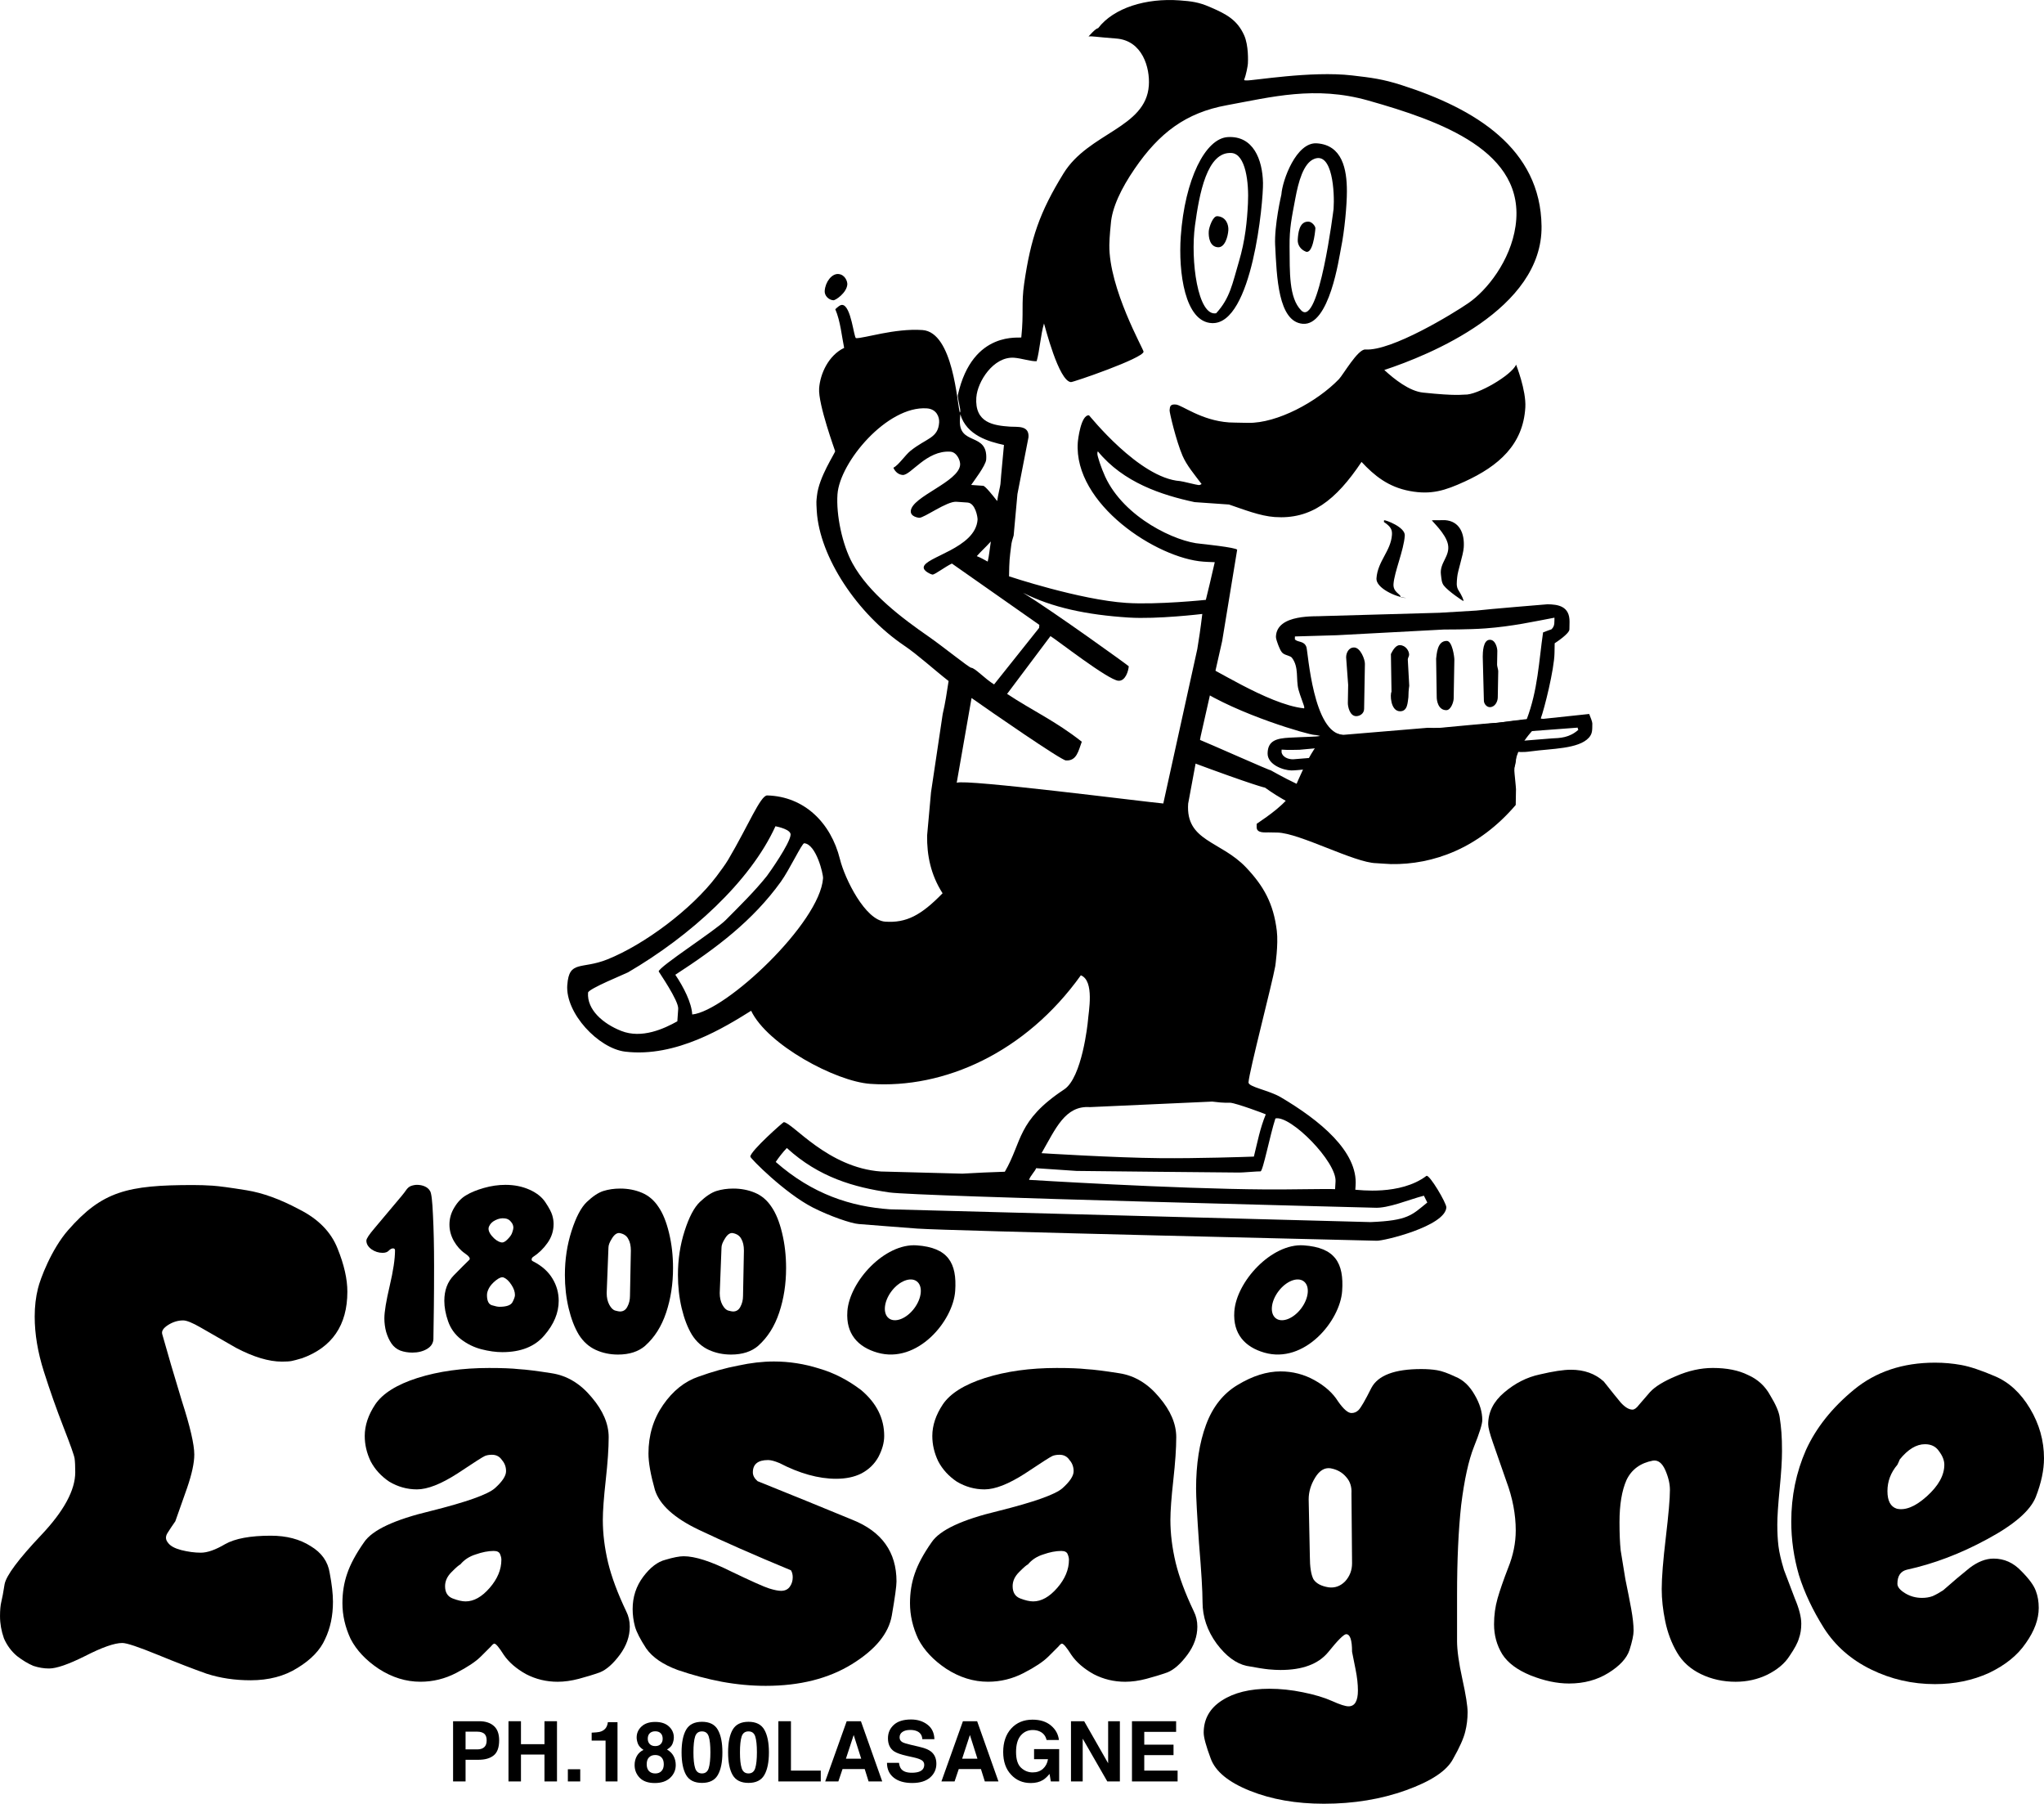 <?xml version="1.0" encoding="UTF-8"?>
<svg id="Layer_2" data-name="Layer 2" xmlns="http://www.w3.org/2000/svg" viewBox="0 0 921.36 812.9">
  <defs>
    <style>
      .cls-1 {
        fill-rule: evenodd;
      }
    </style>
  </defs>
  <g id="Layer_1-2" data-name="Layer 1">
    <g>
      <path class="cls-1" d="M135.93,612.17c-1.97,.59-3.44,.98-4.43,1.18-.98,.2-2.46,.29-4.42,.29-5.89,0-12.77-2.06-20.64-6.19-6.88-3.93-12.19-6.98-15.92-9.14-3.73-2.16-6.39-3.24-7.96-3.24-2.36,0-4.62,.69-6.78,2.06-2.16,1.38-3.05,2.75-2.65,4.13,2.36,8.45,5.31,18.48,8.84,30.08,3.74,11.59,5.61,19.66,5.61,24.18,0,3.73-1.08,8.75-3.24,15.04-2.16,6.09-3.93,11.1-5.31,15.04-1.38,1.97-2.56,3.73-3.54,5.31-.99,1.57-.89,3.05,.29,4.42,.99,1.38,2.95,2.46,5.9,3.24,3.14,.79,6.09,1.18,8.85,1.18,2.95,0,6.59-1.28,10.91-3.83,4.52-2.56,11.4-3.83,20.64-3.83,7.08,0,13.07,1.57,17.99,4.72,4.91,2.95,7.77,6.98,8.55,12.09,.98,5.11,1.47,9.43,1.47,12.97,0,6.29-1.18,11.89-3.54,16.81-2.16,4.91-6.29,9.24-12.39,12.97-5.89,3.73-12.97,5.6-21.23,5.6-7.08,0-13.66-.98-19.76-2.95-6.1-2.16-13.47-5.01-22.11-8.55-8.65-3.54-13.96-5.31-15.92-5.31-3.54,0-9.14,1.97-16.81,5.9-7.47,3.73-12.88,5.6-16.21,5.6-2.36,0-4.72-.4-7.08-1.18-2.36-.99-4.82-2.46-7.37-4.42-2.56-2.16-4.52-4.82-5.89-7.96-1.18-3.34-1.77-6.68-1.77-10.02,0-2.75,.2-4.91,.59-6.49,.4-1.57,.89-4.22,1.48-7.96,.79-3.93,6.29-11.31,16.51-22.11,10.22-10.81,15.33-20.25,15.33-28.31,0-2.75-.1-4.81-.29-6.19-.2-1.38-1.87-6.1-5.02-14.15-3.14-8.06-6.09-16.41-8.84-25.06-2.75-8.65-4.13-16.91-4.13-24.77,0-4.52,.49-8.75,1.48-12.68,.98-4.13,5.99-17.56,13.57-26.23,15.37-17.58,26.82-20.35,56.31-20.35,2.95,0,5.89,.1,8.84,.29,2.95,.2,8.06,.89,15.33,2.07,7.27,1.18,15.14,4.03,23.59,8.55,8.65,4.32,14.45,10.22,17.4,17.69,2.95,7.27,4.42,13.76,4.42,19.46,0,15.13-6.88,25.16-20.64,30.08Z"/>
      <path class="cls-1" d="M207.49,705.05c-.53,.18-1.85,1.32-3.96,3.44-1.94,1.94-2.91,4.05-2.91,6.34,0,2.82,1.15,4.67,3.44,5.55,2.29,.88,4.23,1.32,5.82,1.32,3.7,0,7.31-2.02,10.84-6.08,3.52-4.05,5.28-8.28,5.28-12.69,0-.71-.17-1.5-.53-2.38-.35-1.06-1.32-1.59-2.91-1.59-2.46,0-5.2,.53-8.19,1.59-2.82,.88-5.11,2.38-6.87,4.49Zm74.8,21.15c1.06,2.11,1.59,4.4,1.59,6.87,0,4.4-1.5,8.64-4.49,12.69-3,4.05-5.99,6.7-8.99,7.93-2.99,1.06-6.17,2.02-9.51,2.91-3.35,.88-6.52,1.32-9.51,1.32-5.11,0-9.87-1.15-14.27-3.44-4.41-2.46-7.76-5.37-10.05-8.72-2.11-3.35-3.52-5.02-4.23-5.02-.35,0-.88,.44-1.59,1.32-.71,.71-2.21,2.2-4.5,4.49-2.29,2.29-5.99,4.76-11.1,7.4-5.11,2.65-10.49,3.96-16.13,3.96-6.52,0-12.77-1.94-18.77-5.81-5.82-3.88-10.04-8.37-12.69-13.48-2.46-5.28-3.7-10.66-3.7-16.12,0-4.76,.71-9.16,2.11-13.22,1.41-4.23,3.96-8.99,7.67-14.27,3.7-5.47,13.66-10.13,29.87-14.01,16.21-4.05,25.91-7.49,29.08-10.31,3.35-3,5.03-5.55,5.03-7.67,0-1.94-.62-3.61-1.85-5.02-1.06-1.59-2.56-2.38-4.49-2.38-1.23,0-2.29,.18-3.17,.53-.88,.35-5.02,3-12.42,7.93-7.4,4.76-13.48,7.14-18.24,7.14-4.4,0-8.55-1.15-12.42-3.44-3.7-2.47-6.52-5.55-8.46-9.25-1.76-3.7-2.65-7.49-2.65-11.37,0-4.76,1.59-9.51,4.76-14.27,3.35-4.93,9.69-8.9,19.03-11.89,9.51-3,20.26-4.49,32.25-4.49,5.82,0,10.31,.17,13.48,.53,3.17,.17,8.11,.79,14.8,1.85,6.87,1.06,12.87,4.67,17.98,10.84,5.11,5.99,7.66,11.98,7.66,17.98,0,4.93-.44,11.37-1.32,19.3-.88,7.93-1.32,13.92-1.32,17.97,0,6.17,.79,12.6,2.38,19.3,1.59,6.52,4.32,13.83,8.19,21.94Z"/>
      <path class="cls-1" d="M351.25,659.32c-2.11-.88-3.79-1.32-5.02-1.32-4.58,0-6.87,1.85-6.87,5.55,0,1.41,.71,2.73,2.11,3.96,15.33,6.17,29.61,11.98,42.82,17.44,13.22,5.29,19.82,14.54,19.82,27.76,0,2.11-.71,7.22-2.11,15.33-1.41,8.11-7.4,15.42-17.98,21.94-10.57,6.52-23.52,9.78-38.85,9.78-6.52,0-13.13-.62-19.83-1.85-6.52-1.23-13.13-2.99-19.82-5.28-6.7-2.47-11.46-5.73-14.27-9.78-2.64-4.05-4.32-7.31-5.02-9.78-.71-2.64-1.06-5.29-1.06-7.93,0-5.46,1.59-10.31,4.76-14.54,3.17-4.23,6.52-6.78,10.04-7.66,3.53-1.06,6.26-1.59,8.2-1.59,5.11,0,12.25,2.29,21.41,6.87,9.16,4.4,14.89,6.96,17.18,7.66,2.29,.71,4.05,1.06,5.29,1.06,1.76,0,3.08-.62,3.96-1.85,.88-1.23,1.32-2.65,1.32-4.23,0-1.23-.26-2.29-.79-3.17-16.57-6.87-30.4-12.96-41.5-18.24-11.1-5.29-17.71-11.28-19.83-17.98-1.94-6.87-2.91-12.33-2.91-16.39,0-8.28,2.21-15.6,6.61-21.94,4.4-6.34,9.69-10.57,15.86-12.69,6.34-2.29,12.33-3.96,17.97-5.02,5.64-1.23,11.02-1.85,16.13-1.85,6.87,0,13.66,1.06,20.35,3.17,6.7,1.94,13.04,5.2,19.03,9.78,6.87,5.82,10.31,12.69,10.31,20.62,0,3-.88,6.17-2.64,9.51-1.76,3.17-4.32,5.64-7.67,7.4-3.17,1.59-6.96,2.38-11.37,2.38-7.93,0-16.48-2.38-25.64-7.14Z"/>
      <path class="cls-1" d="M463.33,705.05c-.53,.18-1.85,1.32-3.96,3.44-1.94,1.94-2.91,4.05-2.91,6.34,0,2.82,1.15,4.67,3.44,5.55,2.29,.88,4.23,1.32,5.82,1.32,3.7,0,7.31-2.02,10.84-6.08,3.52-4.05,5.28-8.28,5.28-12.69,0-.71-.17-1.5-.53-2.38-.35-1.06-1.32-1.59-2.91-1.59-2.46,0-5.2,.53-8.19,1.59-2.82,.88-5.11,2.38-6.87,4.49Zm74.8,21.15c1.06,2.11,1.59,4.4,1.59,6.87,0,4.4-1.5,8.64-4.49,12.69-3,4.05-5.99,6.7-8.99,7.93-2.99,1.06-6.17,2.02-9.51,2.91-3.35,.88-6.52,1.32-9.51,1.32-5.11,0-9.87-1.15-14.27-3.44-4.41-2.46-7.76-5.37-10.05-8.72-2.11-3.35-3.52-5.02-4.23-5.02-.35,0-.88,.44-1.59,1.32-.71,.71-2.21,2.2-4.5,4.49-2.29,2.29-5.99,4.76-11.1,7.4-5.11,2.65-10.49,3.96-16.13,3.96-6.52,0-12.77-1.94-18.77-5.81-5.82-3.88-10.04-8.37-12.69-13.48-2.46-5.28-3.7-10.66-3.7-16.12,0-4.76,.71-9.16,2.11-13.22,1.41-4.23,3.96-8.99,7.67-14.27,3.7-5.47,13.66-10.13,29.87-14.01,16.21-4.05,25.91-7.49,29.08-10.31,3.35-3,5.03-5.55,5.03-7.67,0-1.94-.62-3.61-1.85-5.02-1.06-1.59-2.56-2.38-4.49-2.38-1.23,0-2.29,.18-3.17,.53-.88,.35-5.02,3-12.42,7.93-7.4,4.76-13.48,7.14-18.24,7.14-4.4,0-8.55-1.15-12.42-3.44-3.7-2.47-6.52-5.55-8.46-9.25-1.76-3.7-2.65-7.49-2.65-11.37,0-4.76,1.59-9.51,4.76-14.27,3.35-4.93,9.69-8.9,19.03-11.89,9.51-3,20.26-4.49,32.25-4.49,5.82,0,10.31,.17,13.48,.53,3.17,.17,8.11,.79,14.8,1.85,6.87,1.06,12.87,4.67,17.98,10.84,5.11,5.99,7.66,11.98,7.66,17.98,0,4.93-.44,11.37-1.32,19.3-.88,7.93-1.32,13.92-1.32,17.97,0,6.17,.79,12.6,2.38,19.3,1.59,6.52,4.32,13.83,8.19,21.94Z"/>
      <path class="cls-1" d="M599.68,661.7c-2.65-.35-4.94,1.06-6.87,4.23-1.94,3.17-2.91,6.43-2.91,9.78l.53,25.64c0,4.76,.53,8.19,1.59,10.31,1.23,1.94,3.53,3.17,6.87,3.7,2.82,.36,5.29-.53,7.4-2.64,2.11-2.29,3.17-5.02,3.17-8.2l-.27-31.46c.18-2.99-.62-5.46-2.38-7.4-1.76-2.11-4.14-3.44-7.14-3.96Zm57.1,77.72c0,4.23,.79,9.95,2.38,17.18,1.59,7.22,2.38,12.24,2.38,15.06,0,3-.35,5.91-1.06,8.72-.71,3-2.55,7.14-5.55,12.42-2.82,5.29-9.87,9.96-21.15,14.01-11.28,4.05-23.62,6.08-37.01,6.08-12.51,0-23.62-1.94-33.31-5.82s-15.59-8.72-17.71-14.54c-2.11-5.64-3.17-9.52-3.17-11.63,0-6.17,2.73-11.02,8.2-14.54,5.46-3.53,12.6-5.29,21.41-5.29,4.93,0,9.96,.53,15.07,1.58,5.28,1.06,9.69,2.38,13.21,3.96,3.53,1.59,5.99,2.38,7.4,2.38,2.82,0,4.23-2.38,4.23-7.14,0-2.82-.35-5.99-1.06-9.51-.71-3.53-1.23-6.17-1.58-7.93,0-5.29-.88-7.93-2.65-7.93-1.06,0-3.79,2.73-8.19,8.2-4.41,5.28-11.54,7.93-21.41,7.93-1.58,0-3.35-.09-5.29-.27-1.94-.18-5.28-.71-10.04-1.59-4.76-1.06-9.25-4.4-13.48-10.04-4.23-5.82-6.34-12.07-6.34-18.77,0-4.94-.53-13.75-1.59-26.44-.88-12.69-1.32-20.88-1.32-24.58,0-11.1,1.5-20.71,4.49-28.81,3-8.11,7.76-14.1,14.27-17.98,6.7-4.05,13.13-6.08,19.3-6.08,5.47,0,10.58,1.32,15.33,3.96,4.76,2.64,8.28,5.82,10.58,9.51,2.46,3.53,4.49,5.29,6.08,5.29,1.23,0,2.29-.44,3.17-1.32,1.06-1.06,3-4.4,5.82-10.04,3-5.64,10.49-8.46,22.47-8.46,2.64,0,5.02,.17,7.14,.53,2.12,.35,4.85,1.32,8.2,2.91,3.53,1.41,6.43,4.14,8.72,8.19,2.29,3.88,3.44,7.67,3.44,11.37,0,1.76-1.23,5.73-3.7,11.89-2.47,6.17-4.4,14.98-5.82,26.44-1.23,11.28-1.85,24.76-1.85,40.44v20.62Z"/>
      <path class="cls-1" d="M804.02,707.17c1.59,4.23,3.26,8.63,5.02,13.21,1.94,4.58,2.91,8.37,2.91,11.37,0,2.47-.35,4.67-1.06,6.61-.53,1.94-1.94,4.58-4.23,7.93-2.11,3.35-5.46,6.17-10.04,8.46-4.4,2.11-9.16,3.17-14.27,3.17-5.64,0-10.84-1.15-15.6-3.44-4.76-2.29-8.37-5.55-10.83-9.78-2.47-4.23-4.23-8.9-5.29-14.01-1.06-5.11-1.59-9.95-1.59-14.54,0-5.11,.61-12.87,1.85-23.26,1.23-10.4,1.85-17.54,1.85-21.41,0-2.82-.71-5.82-2.11-8.99-1.41-3.17-3.26-4.58-5.55-4.23-5.64,1.06-9.61,3.96-11.9,8.72-2.11,4.76-3.17,11.1-3.17,19.03,0,5.11,.18,9.34,.53,12.69,.53,3.35,1.23,7.67,2.11,12.96,1.06,5.11,1.94,9.6,2.65,13.48,.7,3.88,1.06,7.14,1.06,9.78,0,1.94-.62,4.84-1.85,8.72-1.23,3.7-4.4,7.14-9.51,10.31-5.11,3.17-11.02,4.76-17.71,4.76-5.47,0-11.28-1.23-17.44-3.69-5.99-2.47-10.22-5.64-12.69-9.52-2.47-4.05-3.7-8.55-3.7-13.48,0-4.05,.53-7.93,1.58-11.63,1.06-3.7,2.65-8.28,4.76-13.75,2.29-5.64,3.44-11.28,3.44-16.92,0-7.22-1.41-14.63-4.23-22.2-2.65-7.58-4.67-13.39-6.08-17.44-1.41-4.05-2.11-6.78-2.11-8.2,0-5.46,2.38-10.22,7.14-14.27,4.94-4.23,10.31-6.96,16.13-8.19,5.99-1.41,10.66-2.12,14.01-2.12,5.99,0,10.93,1.76,14.81,5.29,3.35,4.23,5.9,7.4,7.66,9.51,1.94,2.12,3.7,3.17,5.29,3.17,.88,0,1.85-.71,2.91-2.12,1.23-1.41,2.91-3.35,5.02-5.81,2.29-2.47,6.17-4.85,11.63-7.14,5.64-2.46,11.19-3.7,16.65-3.7,6.34,0,11.63,1.06,15.86,3.17,4.41,1.94,7.76,5.02,10.05,9.25,2.46,4.05,3.88,7.31,4.23,9.78,.35,2.29,.62,4.58,.79,6.87,.18,2.29,.26,5.11,.26,8.46,0,4.05-.35,9.69-1.06,16.92-.7,7.22-1.06,12.6-1.06,16.13,0,3.7,.18,6.96,.53,9.78,.35,2.82,1.15,6.26,2.38,10.31Z"/>
      <path class="cls-1" d="M855.28,660.11c-3,3.53-4.49,7.49-4.49,11.89s1.41,7.05,4.23,7.93c3.88,.88,8.37-.97,13.48-5.55,5.29-4.76,7.93-9.51,7.93-14.27,0-1.94-.79-3.96-2.38-6.08-1.41-2.12-3.53-3.17-6.34-3.17-3.88,0-7.66,2.29-11.37,6.87-.35,.88-.7,1.67-1.06,2.38Zm4.23,47.32c-2.82,.71-4.23,2.82-4.23,6.34,0,1.41,1.15,2.82,3.44,4.23,2.29,1.41,4.85,2.12,7.67,2.12,1.76,0,3.35-.27,4.76-.79,1.59-.71,3.17-1.59,4.76-2.64,4.4-3.88,8.37-7.23,11.89-10.05,3.7-2.82,7.31-4.23,10.84-4.23,4.76,0,8.9,1.85,12.42,5.55,3.53,3.53,5.73,6.52,6.61,8.99,.88,2.29,1.32,4.85,1.32,7.67,0,5.11-1.94,10.4-5.81,15.86-3.7,5.46-9.25,9.96-16.65,13.48-7.4,3.35-15.51,5.02-24.32,5.02-10.22,0-19.82-2.2-28.81-6.61-8.99-4.4-16.04-10.57-21.15-18.5-5.11-8.11-8.9-16.13-11.37-24.06-2.29-7.93-3.44-15.95-3.44-24.06,0-11.45,2.2-22.2,6.61-32.25,4.58-10.05,11.81-19.12,21.67-27.23,9.87-8.1,22.03-12.16,36.48-12.16,4.05,0,8.02,.35,11.9,1.06,3.88,.71,8.9,2.38,15.06,5.02,6.34,2.65,11.63,7.49,15.86,14.54,4.23,7.05,6.34,14.54,6.34,22.47,0,5.29-1.23,11.1-3.7,17.45-2.47,6.17-9.78,12.51-21.94,19.03-11.98,6.52-24.06,11.1-36.21,13.75Z"/>
      <path class="cls-1" d="M195.38,603.16c0,2-.93,3.57-2.8,4.71-1.87,1.14-4.11,1.7-6.71,1.7-1.94,0-3.74-.3-5.41-.9-1.67-.67-3-1.74-4-3.2-1-1.47-1.8-3.21-2.4-5.21-.53-2-.8-4.04-.8-6.11,0-2.94,.8-7.81,2.4-14.62,1.6-6.81,2.4-12.15,2.4-16.02,0-.6-.3-.9-.9-.9s-1.24,.33-1.9,1c-.6,.67-1.54,1-2.8,1-1.8,0-3.47-.53-5.01-1.6-1.54-1.13-2.3-2.44-2.3-3.91,0-.87,1.24-2.74,3.7-5.61,2.47-2.94,5.27-6.27,8.41-10.01,3.2-3.74,5.11-6.07,5.71-7.01,.67-1,1.43-1.67,2.3-2,.94-.33,1.84-.5,2.7-.5,1.27,0,2.44,.23,3.5,.7,1.07,.47,1.87,1.17,2.4,2.1,.6,.87,1.03,4.51,1.3,10.91,.33,6.41,.5,13.98,.5,22.73,0,7.41-.03,13.65-.1,18.72-.07,5.07-.13,9.75-.2,14.02Z"/>
      <path class="cls-1" d="M227.01,575.73c-.8-.33-1.97,.1-3.5,1.3-1.47,1.2-2.5,2.37-3.1,3.5-.6,1.14-.9,2.17-.9,3.1,0,2.6,.73,4.14,2.2,4.6,1.54,.47,2.67,.7,3.4,.7,3.21,0,5.17-.7,5.91-2.1,.73-1.4,1.1-2.47,1.1-3.2,0-1.47-.53-3-1.6-4.61-1.07-1.67-2.24-2.77-3.5-3.3Zm.6-26.63c-1.47-.2-2.9,.07-4.31,.8-1.4,.67-2.37,1.63-2.9,2.9-.47,1.2-.03,2.6,1.3,4.2,1.34,1.6,2.74,2.57,4.21,2.9,.87,.2,1.83-.27,2.9-1.4,1.14-1.14,1.84-2.17,2.1-3.1,.33-.94,.5-1.64,.5-2.1,0-1-.37-1.9-1.1-2.7-.67-.87-1.57-1.37-2.7-1.5Zm12.72,17.32c-.47,.33-.7,.73-.7,1.2,0,.4,.27,.7,.8,.9,3.87,2,6.74,4.57,8.61,7.71,1.87,3.07,2.8,6.41,2.8,10.01,0,5.41-2.17,10.61-6.51,15.62-4.27,5.01-10.58,7.51-18.92,7.51-2.87,0-6.01-.43-9.41-1.3-3.34-.87-6.41-2.37-9.21-4.51-2.74-2.14-4.67-4.84-5.81-8.11-1.14-3.27-1.7-6.34-1.7-9.21,0-4.74,1.43-8.58,4.31-11.52,2.87-2.94,5.21-5.27,7.01-7.01,.47-.67-.23-1.63-2.1-2.9-1.87-1.27-3.5-3.1-4.91-5.51-1.34-2.4-2-4.87-2-7.41,0-2.74,.73-5.31,2.2-7.71,1.47-2.47,3.24-4.31,5.31-5.51,2.07-1.27,4.74-2.37,8.01-3.3,3.27-.93,6.51-1.4,9.71-1.4,4,0,7.64,.73,10.91,2.2,3.27,1.47,5.67,3.4,7.21,5.81,1.6,2.4,2.6,4.31,3,5.71,.4,1.34,.6,2.64,.6,3.91,0,3.14-.93,6.01-2.8,8.61-1.8,2.54-3.94,4.61-6.41,6.21Z"/>
      <path class="cls-1" d="M279.27,555.7c-1.2-.13-2.34,.67-3.4,2.4-1.07,1.67-1.6,3.04-1.6,4.11l-.8,20.53c0,2.07,.4,3.84,1.2,5.31,.8,1.47,1.7,2.34,2.7,2.6,1,.27,1.7,.4,2.1,.4,1.47,0,2.57-.7,3.3-2.1,.8-1.47,1.2-3.1,1.2-4.91l.4-20.43c0-2.2-.4-3.97-1.2-5.31-.73-1.4-2.04-2.27-3.91-2.6Zm11.61,50.76c-3.07,2.67-7.18,4-12.32,4-3.6,0-6.94-.7-10.01-2.1-3.07-1.4-5.61-3.67-7.61-6.81-1.94-3.21-3.47-7.18-4.61-11.92-1.14-4.81-1.7-9.81-1.7-15.02,0-7.01,1-13.62,3-19.83,2-6.27,4.31-10.65,6.91-13.12,2.67-2.54,5.14-4.17,7.41-4.91,2.34-.73,4.87-1.1,7.61-1.1,3.54,0,6.81,.63,9.81,1.9,3,1.27,5.47,3.37,7.41,6.31,2,2.87,3.6,6.81,4.8,11.81,1.2,4.94,1.8,10.21,1.8,15.82,0,7.14-1.03,13.82-3.1,20.03-2.07,6.21-5.21,11.18-9.41,14.92Z"/>
      <path class="cls-1" d="M330.23,555.7c-1.2-.13-2.34,.67-3.4,2.4-1.07,1.67-1.6,3.04-1.6,4.11l-.8,20.53c0,2.07,.4,3.84,1.2,5.31,.8,1.47,1.7,2.34,2.7,2.6,1,.27,1.7,.4,2.1,.4,1.47,0,2.57-.7,3.3-2.1,.8-1.47,1.2-3.1,1.2-4.91l.4-20.43c0-2.2-.4-3.97-1.2-5.31-.73-1.4-2.04-2.27-3.91-2.6Zm11.61,50.76c-3.07,2.67-7.18,4-12.32,4-3.6,0-6.94-.7-10.01-2.1-3.07-1.4-5.61-3.67-7.61-6.81-1.94-3.21-3.47-7.18-4.61-11.92-1.14-4.81-1.7-9.81-1.7-15.02,0-7.01,1-13.62,3-19.83,2-6.27,4.31-10.65,6.91-13.12,2.67-2.54,5.14-4.17,7.41-4.91,2.34-.73,4.87-1.1,7.61-1.1,3.54,0,6.81,.63,9.81,1.9,3,1.27,5.47,3.37,7.41,6.31,2,2.87,3.6,6.81,4.8,11.81,1.2,4.94,1.8,10.21,1.8,15.82,0,7.14-1.03,13.82-3.1,20.03-2.07,6.21-5.21,11.18-9.41,14.92Z"/>
      <path class="cls-1" d="M222.56,791.09c-1.62,1.33-3.93,1.99-6.94,1.99h-5.76v9.76h-5.63v-27.14h11.82c2.73,0,4.9,.7,6.52,2.1,1.62,1.4,2.43,3.57,2.43,6.5,0,3.2-.81,5.47-2.43,6.79Zm-4.31-9.78c-.74-.6-1.77-.9-3.11-.9h-5.28v7.99h5.28c1.34,0,2.38-.33,3.11-.98,.75-.65,1.12-1.68,1.12-3.09,0-1.41-.37-2.42-1.12-3.02Z"/>
      <polygon class="cls-1" points="229.21 802.84 229.21 775.7 234.83 775.7 234.83 786.05 245.43 786.05 245.43 775.7 251.07 775.7 251.07 802.84 245.43 802.84 245.43 790.72 234.83 790.72 234.83 802.84 229.21 802.84"/>
      <rect x="255.97" y="797.35" width="5.58" height="5.49"/>
      <path class="cls-1" d="M266.7,784.43v-3.57c1.66-.07,2.82-.18,3.48-.33,1.06-.23,1.91-.7,2.58-1.4,.45-.48,.8-1.12,1.03-1.92,.13-.48,.2-.83,.2-1.07h4.36v26.7h-5.38v-18.41h-6.28Z"/>
      <path class="cls-1" d="M292.87,785.99c.6,.61,1.43,.92,2.49,.92s1.89-.31,2.47-.92c.59-.61,.88-1.41,.88-2.38,0-1.06-.29-1.88-.88-2.47-.58-.6-1.4-.9-2.47-.9-1.06,0-1.88,.3-2.49,.9s-.88,1.41-.88,2.47c0,.97,.29,1.76,.88,2.38Zm-5.8,5.38c.69-1.22,1.69-2.13,3-2.74-1.29-.86-2.13-1.79-2.52-2.78-.38-1.01-.57-1.95-.57-2.82,0-1.94,.73-3.59,2.19-4.95,1.46-1.37,3.52-2.06,6.19-2.06,2.66,0,4.73,.69,6.19,2.06,1.46,1.36,2.19,3.01,2.19,4.95,0,.87-.2,1.81-.59,2.82-.38,.99-1.22,1.86-2.5,2.6,1.31,.74,2.3,1.71,2.96,2.93,.66,1.22,.99,2.57,.99,4.07,0,2.25-.83,4.16-2.5,5.75-1.66,1.57-3.98,2.36-6.96,2.36-2.98,0-5.24-.79-6.78-2.36-1.53-1.58-2.3-3.5-2.3-5.75,0-1.5,.34-2.85,1.01-4.07Zm5.45,6.78c.69,.72,1.63,1.09,2.84,1.09s2.14-.36,2.82-1.09c.69-.72,1.03-1.74,1.03-3.06,0-1.36-.35-2.39-1.05-3.09-.69-.71-1.62-1.07-2.8-1.07-1.18,0-2.12,.36-2.82,1.07-.69,.7-1.03,1.73-1.03,3.09s.34,2.33,1.01,3.06Z"/>
      <path class="cls-1" d="M323.57,779.55c1.37,2.39,2.06,5.79,2.06,10.2,0,4.41-.69,7.8-2.06,10.18-1.36,2.38-3.74,3.57-7.14,3.57-3.4,0-5.79-1.19-7.16-3.57-1.36-2.38-2.04-5.78-2.04-10.18s.68-7.81,2.04-10.2c1.37-2.39,3.76-3.59,7.16-3.59s5.78,1.2,7.14,3.59Zm-10.24,17.25c.5,1.62,1.53,2.43,3.09,2.43s2.58-.81,3.06-2.43c.49-1.63,.74-3.98,.74-7.05,0-3.22-.25-5.6-.74-7.14-.48-1.55-1.5-2.32-3.06-2.32s-2.59,.77-3.09,2.32c-.5,1.55-.75,3.93-.75,7.14s.25,5.42,.75,7.05Z"/>
      <path class="cls-1" d="M344.54,779.55c1.37,2.39,2.06,5.79,2.06,10.2,0,4.41-.69,7.8-2.06,10.18-1.36,2.38-3.74,3.57-7.14,3.57-3.4,0-5.79-1.19-7.16-3.57-1.36-2.38-2.04-5.78-2.04-10.18s.68-7.81,2.04-10.2c1.37-2.39,3.76-3.59,7.16-3.59s5.78,1.2,7.14,3.59Zm-10.24,17.25c.5,1.62,1.53,2.43,3.09,2.43s2.58-.81,3.06-2.43c.49-1.63,.74-3.98,.74-7.05,0-3.22-.25-5.6-.74-7.14-.48-1.55-1.5-2.32-3.06-2.32s-2.59,.77-3.09,2.32c-.5,1.55-.75,3.93-.75,7.14s.25,5.42,.75,7.05Z"/>
      <polygon class="cls-1" points="350.86 775.7 356.53 775.7 356.53 797.96 369.97 797.96 369.97 802.84 350.86 802.84 350.86 775.7"/>
      <path class="cls-1" d="M381.66,775.7h6.41l9.61,27.14h-6.15l-1.75-5.58h-10l-1.88,5.58h-5.93l9.69-27.14Zm-.35,16.89h6.89l-3.39-10.68-3.5,10.68Z"/>
      <path class="cls-1" d="M405.23,794.46c.17,1.24,.51,2.17,1.01,2.78,.92,1.12,2.5,1.68,4.73,1.68,1.34,0,2.42-.15,3.26-.44,1.58-.56,2.38-1.61,2.38-3.15,0-.9-.39-1.59-1.18-2.08-.79-.48-2.02-.9-3.7-1.27l-2.87-.64c-2.82-.64-4.78-1.33-5.86-2.08-1.83-1.25-2.74-3.21-2.74-5.87,0-2.43,.88-4.45,2.65-6.06,1.77-1.61,4.36-2.41,7.79-2.41,2.86,0,5.3,.76,7.31,2.28,2.03,1.51,3.09,3.71,3.19,6.59h-5.45c-.1-1.63-.81-2.79-2.14-3.48-.88-.45-1.98-.68-3.3-.68-1.46,0-2.63,.29-3.5,.88-.87,.59-1.31,1.41-1.31,2.47,0,.97,.43,1.69,1.29,2.17,.55,.32,1.73,.69,3.54,1.12l4.68,1.12c2.05,.49,3.6,1.15,4.64,1.97,1.62,1.28,2.43,3.12,2.43,5.54s-.95,4.54-2.85,6.19c-1.89,1.63-4.57,2.45-8.03,2.45-3.54,0-6.32-.8-8.34-2.41-2.03-1.62-3.04-3.84-3.04-6.67h5.41Z"/>
      <path class="cls-1" d="M434.05,775.7h6.41l9.61,27.14h-6.15l-1.75-5.58h-10l-1.88,5.58h-5.93l9.69-27.14Zm-.35,16.89h6.89l-3.39-10.68-3.5,10.68Z"/>
      <path class="cls-1" d="M471.76,784.17c-.43-1.85-1.48-3.15-3.15-3.89-.93-.41-1.97-.61-3.11-.61-2.19,0-3.98,.83-5.4,2.49-1.4,1.65-2.1,4.12-2.1,7.44s.76,5.7,2.28,7.09c1.52,1.39,3.25,2.08,5.19,2.08s3.46-.55,4.68-1.64c1.22-1.1,1.96-2.55,2.25-4.33h-6.28v-4.53h11.31v14.57h-3.76l-.57-3.39c-1.09,1.29-2.07,2.2-2.95,2.73-1.5,.92-3.34,1.38-5.52,1.38-3.6,0-6.54-1.25-8.84-3.74-2.39-2.5-3.59-5.93-3.59-10.27s1.21-7.92,3.63-10.57c2.42-2.65,5.62-3.98,9.59-3.98,3.45,0,6.22,.88,8.3,2.63,2.1,1.74,3.3,3.92,3.61,6.54h-5.58Z"/>
      <polygon class="cls-1" points="482.76 775.7 488.7 775.7 499.51 794.65 499.51 775.7 504.8 775.7 504.8 802.84 499.13 802.84 488.04 783.56 488.04 802.84 482.76 802.84 482.76 775.7"/>
      <polygon class="cls-1" points="530.15 780.5 515.79 780.5 515.79 786.27 528.98 786.27 528.98 790.98 515.79 790.98 515.79 797.96 530.82 797.96 530.82 802.84 510.25 802.84 510.25 775.7 530.15 775.7 530.15 780.5"/>
      <path class="cls-1" d="M371.75,131.06c.28-4.03,3.19-7.77,6.12-7.57,3.03,.21,4.16,3.34,4.07,4.68-.26,3.78-5.3,7.22-6.3,7.15-2.09-.15-4.05-2.03-3.9-4.27Zm30.09,450.88c3.47-4.61,8.58-6.61,11.41-4.48,2.83,2.13,2.31,7.59-1.16,12.2-3.47,4.61-8.58,6.61-11.41,4.48-2.83-2.13-2.31-7.59,1.16-12.2Zm-19.89,9.09c.95-13.52,16.84-30.8,31.26-29.79,14.07,.98,18.24,7.87,17.35,20.6-.95,13.52-17.03,32.93-35.06,27.75-8.67-2.49-14.26-8.37-13.54-18.56Zm194.33-9.09c3.47-4.61,8.58-6.61,11.41-4.48,2.83,2.13,2.31,7.59-1.16,12.2-3.47,4.61-8.58,6.61-11.41,4.48-2.83-2.13-2.31-7.59,1.16-12.2Zm-19.89,9.09c.95-13.52,16.84-30.8,31.26-29.79,14.07,.98,18.23,7.87,17.34,20.6-.95,13.52-17.03,32.93-35.06,27.75-8.67-2.49-14.26-8.37-13.54-18.56Zm-291.32-143.67c.12-1.74,16.82-8.48,18.01-9.15,28.07-16.37,55.09-40.87,66.47-65.85,1.56,.33,6.99,1.56,6.82,3.85-.28,3.98-9.69,17.27-10.67,18.55-5.48,6.86-11.82,13.08-18.59,19.9-4.73,4.77-30.04,20.95-30.2,23.14-.01,.15,9.07,13.17,8.8,16.85l-.39,5.62c-5.9,3.3-15.98,8.01-25.29,4.33-8.28-3.27-15.5-9.58-14.96-17.24Zm39.34-8.07c18.61-12.07,34.96-24.41,47.57-41.92,3.87-5.37,9.53-17.41,10.53-17.34,5.37,.38,8.62,13.89,8.49,15.78-1.41,20.14-43.82,59.88-58.97,61.39-.26-5.25-3.87-12.35-7.62-17.9Zm45.26,84.36c1.37-2.04,3.14-4.34,5.01-6.28,14.46,13.24,30.32,17.71,46.2,20.02,12.21,1.8,217.79,6.83,218.53,6.89,6.31,.44,15.87-3.77,22.43-5.41l1.53,3.07c-7.01,5.69-8.66,8.15-25.59,8.82l-216.66-5.76c-17.45-1.22-34.82-6.72-51.46-21.35Zm27.83-300.86c1.02-14.57,22.48-40,40.28-38.75,4.47,.31,5.72,4,5.55,6.38-.5,7.16-5.7,6.94-12.95,12.78-2.33,1.89-5.27,6.35-7.67,7.61,.81,1.86,2.34,3.11,4.18,3.24,3.63,.25,10.73-11.24,21.52-10.49,2.88,.2,4.52,4.01,4.38,5.9-.54,7.71-21.78,14.31-22.24,20.83-.18,2.64,3.53,3.04,3.78,3.06,2.14,.15,12.47-7.52,16.74-7.22l5.07,.35c3.53,.25,4.58,6.62,4.51,7.71-.91,13.03-23.95,16.76-24.28,21.48-.12,1.79,3.42,3.24,3.97,3.28,.99,.07,5.75-3.57,8.74-4.98l39.41,27.64-.1,1.36-20.3,25.48c-4.25-2.61-8.52-7.39-10.31-7.51-.99-.07-12.87-9.67-19.11-14-11.87-8.22-27.03-19.54-34.42-33.1-4.61-8.37-7.4-21.86-6.75-31.06Zm55.22-33.96l.15-2.14c2.83,9.57,12.87,12.34,19.68,13.84-1.31,13.63-1.51,16.61-1.58,17.6-.07,.99-1.16,5.11-1.47,7.68-2.04-2.6-5.34-6.76-6.33-6.88l-5.4-.38c1.07-1.63,6.58-8.73,6.77-11.46,.88-12.63-12.78-5.89-11.82-18.26Zm7.39-9.82c.48-6.91,7.64-18.45,17.03-17.79,3.18,.22,7.74,1.74,10.15,1.56,1.38-4.9,1.77-11.81,3.31-17.01,.46,1.32,6.63,26.04,12.15,26.43,.99,.07,32.52-10.72,32.73-13.7,.07-.99-15.64-28.4-15.43-48.1,.04-3.69,.66-9.44,.66-9.44,.52-7.41,4.74-16.11,10.69-24.81,11.13-16.28,23.12-25.36,41.6-28.73,20-3.66,39.77-8.9,63.68-2.14,32.76,9.26,71.35,22.91,66.47,56.61-2.28,15.72-13,29.06-21.29,34.73-6.87,4.72-34.62,21.7-46.4,20.88-3.38-.24-10.04,11.42-11.92,13.38-9.86,10.2-27.81,19.91-40.94,19.69-5.19-.11-7.6-.13-8.59-.2-12.63-.88-21.23-7.88-24.02-8.07-2.39-.17-2.65,.71-2.78,2.6-.07,.99,2.96,13.8,5.84,20.5,1.89,4.38,5.28,8.32,8.6,12.77-.59,.08-.42,.49-1.41,.42-.99-.07-7.27-1.71-8.27-1.78-18.5-1.29-40.94-29.64-41.09-29.65-3.68-.26-4.98,11.14-5.05,12.24-1.94,27.79,35.67,52.25,56.65,53.72,1.89,.13,1.48,.1,5.09,.24-2.08,9.17-2.65,11.31-4.02,16.98,0,0-21.86,2.28-35.81,1.37-21.11-1.38-52.9-11.98-52.9-11.98,.1-7.32,.26-8.13,.95-13.67,.16-1.64,.63-3.19,1.13-4.73l1.7-18.66,4.99-25.62c.38-5.47-5.03-4.55-8.26-4.77-7.41-.52-16.07-1.62-15.26-13.26Zm-8.86,173.76l6.69-38.2c8.28,5.88,40.3,27.98,42.49,28.13,4.97,.35,5.71-4.45,7.2-8.42-11.62-9.21-22.41-14.1-33.67-21.56l19.55-26.05c2.78,1.66,25.99,19.8,30.62,20.12,3.18,.22,4.53-4.44,4.67-6.52,.01-.2-33.65-24.48-47.65-33.12,12.98,6.6,28.6,9.95,47.65,11.16,12.92,.82,33.15-1.62,33.15-1.62-.83,6.92-1.56,11.67-2.25,15.82l-15.33,69.6c-8.33-.74-89.47-11.14-93.11-9.34Zm9.06-102.14c1.78-2.06,3.9-3.9,6.32-6.6-.48,2.98-.71,6.16-1.41,9.06-1.72-.92-3.21-1.81-4.91-2.45Zm23.54,281.09c.59-1.84,2.89-4.09,3.19-5.25l18.23,1.23c.99,.07,73.29,.73,73.29,.73,.99,.07,8.63-.6,9.63-.53,1.09,.08,4.31-16.53,6.72-23.85,6.79-1.58,27.75,19.61,27.1,28.46l-.2,3.41c-3.9-.22-19.14,.2-31.37,.12-41.6-.26-106.59-4.32-106.59-4.32Zm5.63-12.01c6.36-11.04,10.62-21.55,21.8-20.77l55.13-2.49c5.96,.77,7.17,.45,8.16,.52,2.68,.19,15.51,4.94,16,5.23-2.63,6.36-3.77,12.65-5.37,19.04-4.12,.16-25.7,.86-42.13,.71-20.92-.19-53.6-2.25-53.6-2.25Zm69.18-418.13c1.93-14.12,5.38-33.4,16.47-32.63,6.41,.45,7.88,13.43,7.4,22.75-.4,7.86-1.16,16.46-4.15,26.48-2.81,9.4-3.86,16.16-10.19,23-8.26,1.5-11.67-23.86-9.53-39.6Zm45.21-12.06c1.41-7.59,3.66-15.96,8.49-17.9,8.3-3.34,9.29,15.12,8.77,22.53,0,0-6.6,53.75-14.58,45.75-5.62-5.63-5.15-17.33-5.26-28.71-.08-8.51,.95-12.92,2.58-21.67Zm36.59,171.14c.55-7.82,6.47-12.28,6.98-19.6,.15-2.21-.39-3.66-3.62-5.81l.06-.79c.51-.22,9.62,3.05,9.35,6.93-.46,6.64-4.71,16.35-5.09,21.82-.26,3.66,3.27,4.58,3.19,5.72-.04,.56,3.03,.56,2.47,.52-4.58-.32-13.64-4.47-13.34-8.8Zm25.01-26.2c3.63,.02,5.33-.09,5.88-.05,6.59,.46,8.89,6.04,8.45,12.32-.25,3.55-2.76,10.61-2.96,13.48-.14,2.01-.62,4.07,.73,6.04,.97,1.41,2.56,4.62,2,4.59-.17-.01-6.73-4.36-8.74-6.94-1.03-1.31-1.05-2.96-1.31-4.93-.7-5.39,4.21-8.24,3.18-13.58-.97-5.02-7.52-10.71-7.24-10.94ZM255.72,443.9c.8-11.39,6.39-6.83,18.11-11.55,16.65-6.68,37.92-22.56,49.15-37.41,1.82-2.47,3.9-5.2,5.32-7.6,9.01-15.26,14.5-28.94,17.53-28.86,16.61,.43,28.7,12.22,32.79,28.73,2.2,8.89,11.39,27.52,20.39,28.15,9.55,.67,16.24-2.89,25.87-12.79-5.33-8.29-7.1-17.12-6.97-26.06l1.76-19.48,5.26-35.22c1.13-4.73,1.89-9.85,2.66-14.89-6.1-4.74-14.02-11.94-19.99-15.95-21.18-14.32-38.13-39.88-39.43-60.61-.27-4.77-.19-4.29,.09-7.01,.88-8.39,8.12-19.02,8.19-20.02,.01-.15-7.71-21.17-7.22-28.28,.46-6.61,4.24-14.92,11.28-18.27-1.05-5.04-1.65-11.99-3.99-17.42,.92-.85,2.14-2.02,3.13-1.95,4.03,.28,5.23,14.9,6.22,14.97,3.33,.23,17.38-4.52,29.95-3.64,13.92,.97,15.63,33.44,16.82,37.15,.24-.33,.15,.21,.22-.79s-1.32-6.1-1.1-7.07c6.64-29.7,28.55-25.34,28.6-25.99,1.19-11.31-.07-14.9,1.3-24.28,2.96-20.35,6.96-32.14,17.75-49.64,11.29-18.31,37.11-20.41,38.44-39.55,.56-7.95-2.83-20.33-14.71-21.21-9.54-.72-11.04-1.18-12.47-.91,0,0,3.19-3.74,4.3-3.73,7.08-9.24,21.65-13.65,36.75-12.55,5.41,.4,8.61,.8,13.58,2.95,7.21,3.11,12.33,5.64,15.53,12.81,2.04,4.59,1.74,11.78,1.67,12.78-.07,.99-.76,5.01-1.71,7.23,.32,.33-.01,.24,.98,.31,2.88,.2,29.18-4.41,47.67-2.26,8.81,1.02,13.88,1.65,22.33,4.36,33.27,10.66,62.68,28.64,63.1,63.57,.46,37.46-50.65,58.14-70.88,64.82,4.53,4.18,11.33,9.56,17.48,10.19,15.47,1.63,17.72,.84,18.71,.91,5.62,.39,21.36-8.86,23.21-13.51,0,0,4.61,11.58,4.17,19.24-.97,16.81-12.01,26.43-27.32,33.45-8.9,4.08-15.11,6.05-24.73,4.27-9.75-1.81-15.99-6.92-21.78-13.12-11.67,17.47-22.88,25.98-39.14,24.84-6.66-.47-13.91-3.38-20.61-5.64l-15.5-1.08c-14.88-3.19-32.04-8.8-43.56-22.83-.28,.32-.2-.01-.27,.98-.07,.99,1.73,6.47,3.51,10.34,8.59,18.65,32.12,29.52,43.06,30.28,0,0,16.05,1.66,16.45,2.69l-6.76,41.14-9.69,42.89-5.64,30.39c-1.19,17.05,14.66,16.67,26.15,28.81,7.91,8.35,12.33,16.25,13.81,28.52,.75,6.19-.71,15.96-.71,15.96-1.47,8.15-11.69,47.19-12.05,52.31-.15,2.09,9.16,3.54,14.53,6.71,17.54,10.36,34.85,24.42,33.74,39.88l-.13,1.81c1.42,.03,20.18,2.71,32.04-6.22,1.27-.96,9.13,12.33,9,14.22-.59,8.5-28.49,15.19-31.42,14.99-.99-.07-194.01-4.47-207.13-5.48-5.57-.39-25.37-1.98-26.36-2.05-3.38-.24-13.03-3.55-20.66-7.44-12.62-6.45-28.23-22.2-28.18-22.95,.19-2.68,14.83-15.55,15.08-15.53,4.03,.28,19.84,20.57,43.81,22.25l36.69,.97c6.41-.35,12.83-.7,19.15-.87,7.93-13.61,5.37-22.97,26.75-37.09,8.08-5.34,10.62-29.83,10.69-30.82,.29-4.13,3.08-18.13-3.18-20.61-24.92,34.84-61.61,51.25-94.92,48.92-15.61-1.09-46.4-17.63-53.7-32.94-11.64,7.25-33.77,21.2-56.8,18.42-11.97-1.45-26.97-17.27-26.08-30ZM584.98,107.95c.17-2.39,.48-8.36,4.96-8.05,1.49,.1,3.05,2.06,2.99,3.01-.16,2.34-1.27,11.71-4.33,10.49-2.37-.94-3.78-3.06-3.62-5.45Zm-10.19,2.68c-.46-9.02,2.81-22.98,2.81-22.98,.45-6.41,6.7-23.71,16-23.06,11.48,.8,13.54,11.68,13.53,21.63,0,6.23-1.05,17.79-2.65,25.58-.87,4.23-5.18,35.18-17.29,34.12-11.07-.97-11.68-21.25-12.39-35.29Zm-29.92-6.48c.11-1.59,1.78-6.87,3.87-6.72,3.98,.28,5.12,3.91,4.95,6.34-.2,2.88-1.55,7.89-4.73,7.66-3.68-.26-4.28-4.6-4.09-7.28Zm8.56-42.37c11.49-.69,15.64,10.08,15.88,20.57,.19,8.33-4.8,63.87-22.94,63.27-12.3-.41-15.26-22.94-14.12-39.12,1.82-25.64,11.05-44.11,21.18-44.72Z"/>
      <path class="cls-1" d="M606.79,296.14c.03-1.88,1.11-4.38,3.62-4.34,2.84,.05,4.87,5.41,4.84,7.36l-.36,20.35c-.04,2.2-2.08,3.26-3.6,3.24-2.91-.05-3.75-4.39-3.73-5.92l.14-8.16c.01-.71-.93-11.83-.92-12.54Zm20.17-1.38c.78-1.54,2.12-4.05,4.04-4.01,2.66,.05,4.21,2.63,4.18,4.33-.01,.71-.59,1.41-.6,2.12-.01,.71,.66,11.08,.65,11.79-.01,.71-.3,.99-.38,5.25-.36,2.17-.25,6.37-3.8,6.31-4.36-.08-4.48-7.86-3.81-8.76l-.27-17.02Zm20.39,2.08c.28-1.64,.32-8.07,4.82-8,2.48,.04,3.42,7.26,3.4,8.47l-.31,17.52c-.03,1.56-1.26,5.26-3.35,5.23-3.65-.06-4.32-4.33-4.29-6.03,0-.39-.27-17.18-.27-17.18Zm21.01-.76c.03-1.91,.07-7.8,3.26-7.75,2.55,.04,3.34,3.85,3.32,5.06l-.11,6.17c-.01,.71,.53,2.21,.52,2.92l-.21,11.84c-.03,1.95-1.32,4.41-3.62,4.37-1.38-.02-2.67-1.5-2.64-3.03l-.51-19.59Zm-6.7,42.41c4.68-.02,8.61,.04,9.32,.06,.71,.01,2.2,.33,3.12,.68,.02,.37,.36,1.34,.39,2.22,.18,5.35-7.2,5.89-11.55,7.42,.26-1.27,.57-2.65,.58-3.36,.03-1.67-.74-6.24-1.86-7.02Zm-77.98-50.37l.02-1.29c1.11-.02,18.85-.55,18.85-.55l48.28-2.57s11.44,.04,18.73-.51c12.25-.91,21.93-3.11,31.13-4.83-.09,1.82,.33,3.69-1.35,5.24-1.06,.35-2.48,.89-3.78,1.39-1.9,13.02-2.31,25.85-7.41,39.27-10.2,1.06-20.44,2.33-30.39,3.26-8.1,.75-9.5,.54-14.2,.46l-37.95,3.17c-13.72-.24-16.01-37.58-16.72-39.54-1.05-2.96-3.91-2.01-5.2-3.49Zm-6,50.94l.02-1.23c2.68,.26,7.35,.06,8.06,.07s20.63-1.94,22.72-2.16l20.47-1.63,82.22-6.19c.04,.39,0,.57,.31,.97-4.08,3.61-8.14,3.72-12.12,3.9l-115.64,9.33c-1.99,.32-5.4-.38-6.04-3.06Zm-38.78-6.46c6.97,2.85,34.1,14.97,33.81,14.5,7.66,4.21,23.85,13.56,40.59,13.99,2.71,.07,4.25,.09,6.95-.16,2.82-.26,4.4-.54,7.15-1.18,11.97-2.8,27.22-8.33,27.34-15.67,.05-2.66-5.28-2.5-6.06-2.52-9.61-.17-20.24,11.28-25.17,11.2-3.19-.06-3.77-3.26-3.75-4.61,.04-2.06,1-3.32,2.39-5.41-4.52,.52-35.47,4.55-40.11,4.47-3.58-.06-10.74-2.6-10.65-7.71,.1-5.78,4.08-6.74,9.9-7.06,6.78-.38,11.9-.35,13.79-.77-.49-.15-1.84-.44-2.55-.46-2.62-.05-34.2-9.07-52.81-21.14-.03-4.53,1.7-10.68,1.88-10.68,3.19,.06,29.62,18.08,46.12,19.83,0,0,.19,.28,.2-.43,.01-.71-1.92-5.32-2.62-8.02-1.23-4.7,.31-10.02-2.92-14.3-.69-.93-2.5-1-3.9-1.91-1.19-.77-1.85-2.83-2.36-4.01-.31-.79-.99-2.77-.98-3.48,.19-10.67,18.55-9.11,21.01-9.42l52.68-1.49,16.6-.99c5.4-.65,32.13-2.84,32.13-2.84,4.65,.08,10.06,.74,9.93,8.01l-.06,3.33c-.03,1.91-6.05,5.86-6.64,6.23l-.08,4.44c-.12,7.34-4.59,25.19-6.18,29.41,.24,.22,.71,.19,1.27,.2l20.55-2.18c.6,1.5,1.43,3.55,1.41,4.26-.05,2.77,.17,4.5-1.55,6.42-4.63,5.14-16.92,4.89-26.03,6.15-4.48,.63-5.98,.18-7.01,.11,2.65,16.6-19.06,18.48-29.38,20.64-3.28,.69-7.31,4.12-10.67,5.87-5.37,2.78-10.93,4.12-18.25,5.16-21.92,3.09-41.73-6.09-54.62-15.39,0,0-4.33-.79-34.43-11.99-3.38-1.23-5.52-13.87,3.08-10.39Z"/>
      <path class="cls-1" d="M566.44,372.79l.03-1.52c5.56-3.8,13.15-8.98,16.62-14.99,1.34-2.34,9.94-26.06,18.12-25.92,1.18,.02,5.19,1.57,6.78,1.6,0,0,63.86-6.28,67.15-6.23,.37,0,12.72-1.85,15.72-1.8,.74,.01,2.19,1.52,2.18,2.26-.03,1.78-10.22,8.7-10.43,21.13-.01,.74,.76,7.6,.74,8.34l-.12,7.12c-16.69,19.55-37.24,26.97-56.25,26.64-1.63-.03-5.91-.4-6.65-.41-9.8-.17-34.58-13.63-44.56-13.8l-3.92-.07c-1.52-.03-5.45,.46-5.39-2.35Z"/>
      <path class="cls-1" d="M663.31,333.12c.66-1.33,2.44-3.55,3.54-3.54,.76,.01,10.36-1.04,16.65-2.06-1.76,1.26-2.84,5.54-6.95,5.28-7.93,.17-8.35,.11-8.58-.16-1.15,.29-2.68,.26-4.67,.47Z"/>
      <path class="cls-1" d="M655.45,362.51c5.94-1.4,12.44-5.27,18.07-8.68,.05,1.66,.31,4.41,.29,5.17-.12,6.71-12.63,16.93-17.82,19.19,0,0-.09-15.54-.55-15.68Z"/>
      <path class="cls-1" d="M631.69,361.88c.99-6.55,2.87-12.73,5.92-19.52,5.81-1.57,11.93-2.99,17.78-4.68l1.07,.02c-.67,1.72-3.83,10.95-3.91,14.42l-.13,7.67c-2.96,1.19-7.71,1.95-11.45,2.31-5.46,.51-7.34-.13-9.28-.21Z"/>
      <path class="cls-1" d="M615.86,342.1c.75-3.13,3.32-7.32,3.32-7.32,0,0,13.63-3.03,16.85-2.96l3.43,.06c-.37,8.1-11.93,10.45-17.65,10.32l-5.95-.1Z"/>
      <path class="cls-1" d="M607.31,362.44l11.04,1.87,9.24,.16c.27,4.55,.14,5.48-.12,9.75-.11,2.13-1,4.57-1.36,7.05-.34,.34-.93,1.75-.99,2.17l-24.85-5.98c2.29-4.14,5.01-9.98,7.04-15.02Z"/>
      <path class="cls-1" d="M588.43,357.17c2.75-4.49,4.29-13.31,10.59-13.2,.76,.01,6.86,.73,11.24,1.18-1.59,4.68-3.49,8.91-4.81,13.5-.34,.33-.14,.38-.9,.37-.76-.01-6.95-1.65-7.71-1.7l-8.41-.15Z"/>
    </g>
  </g>
</svg>